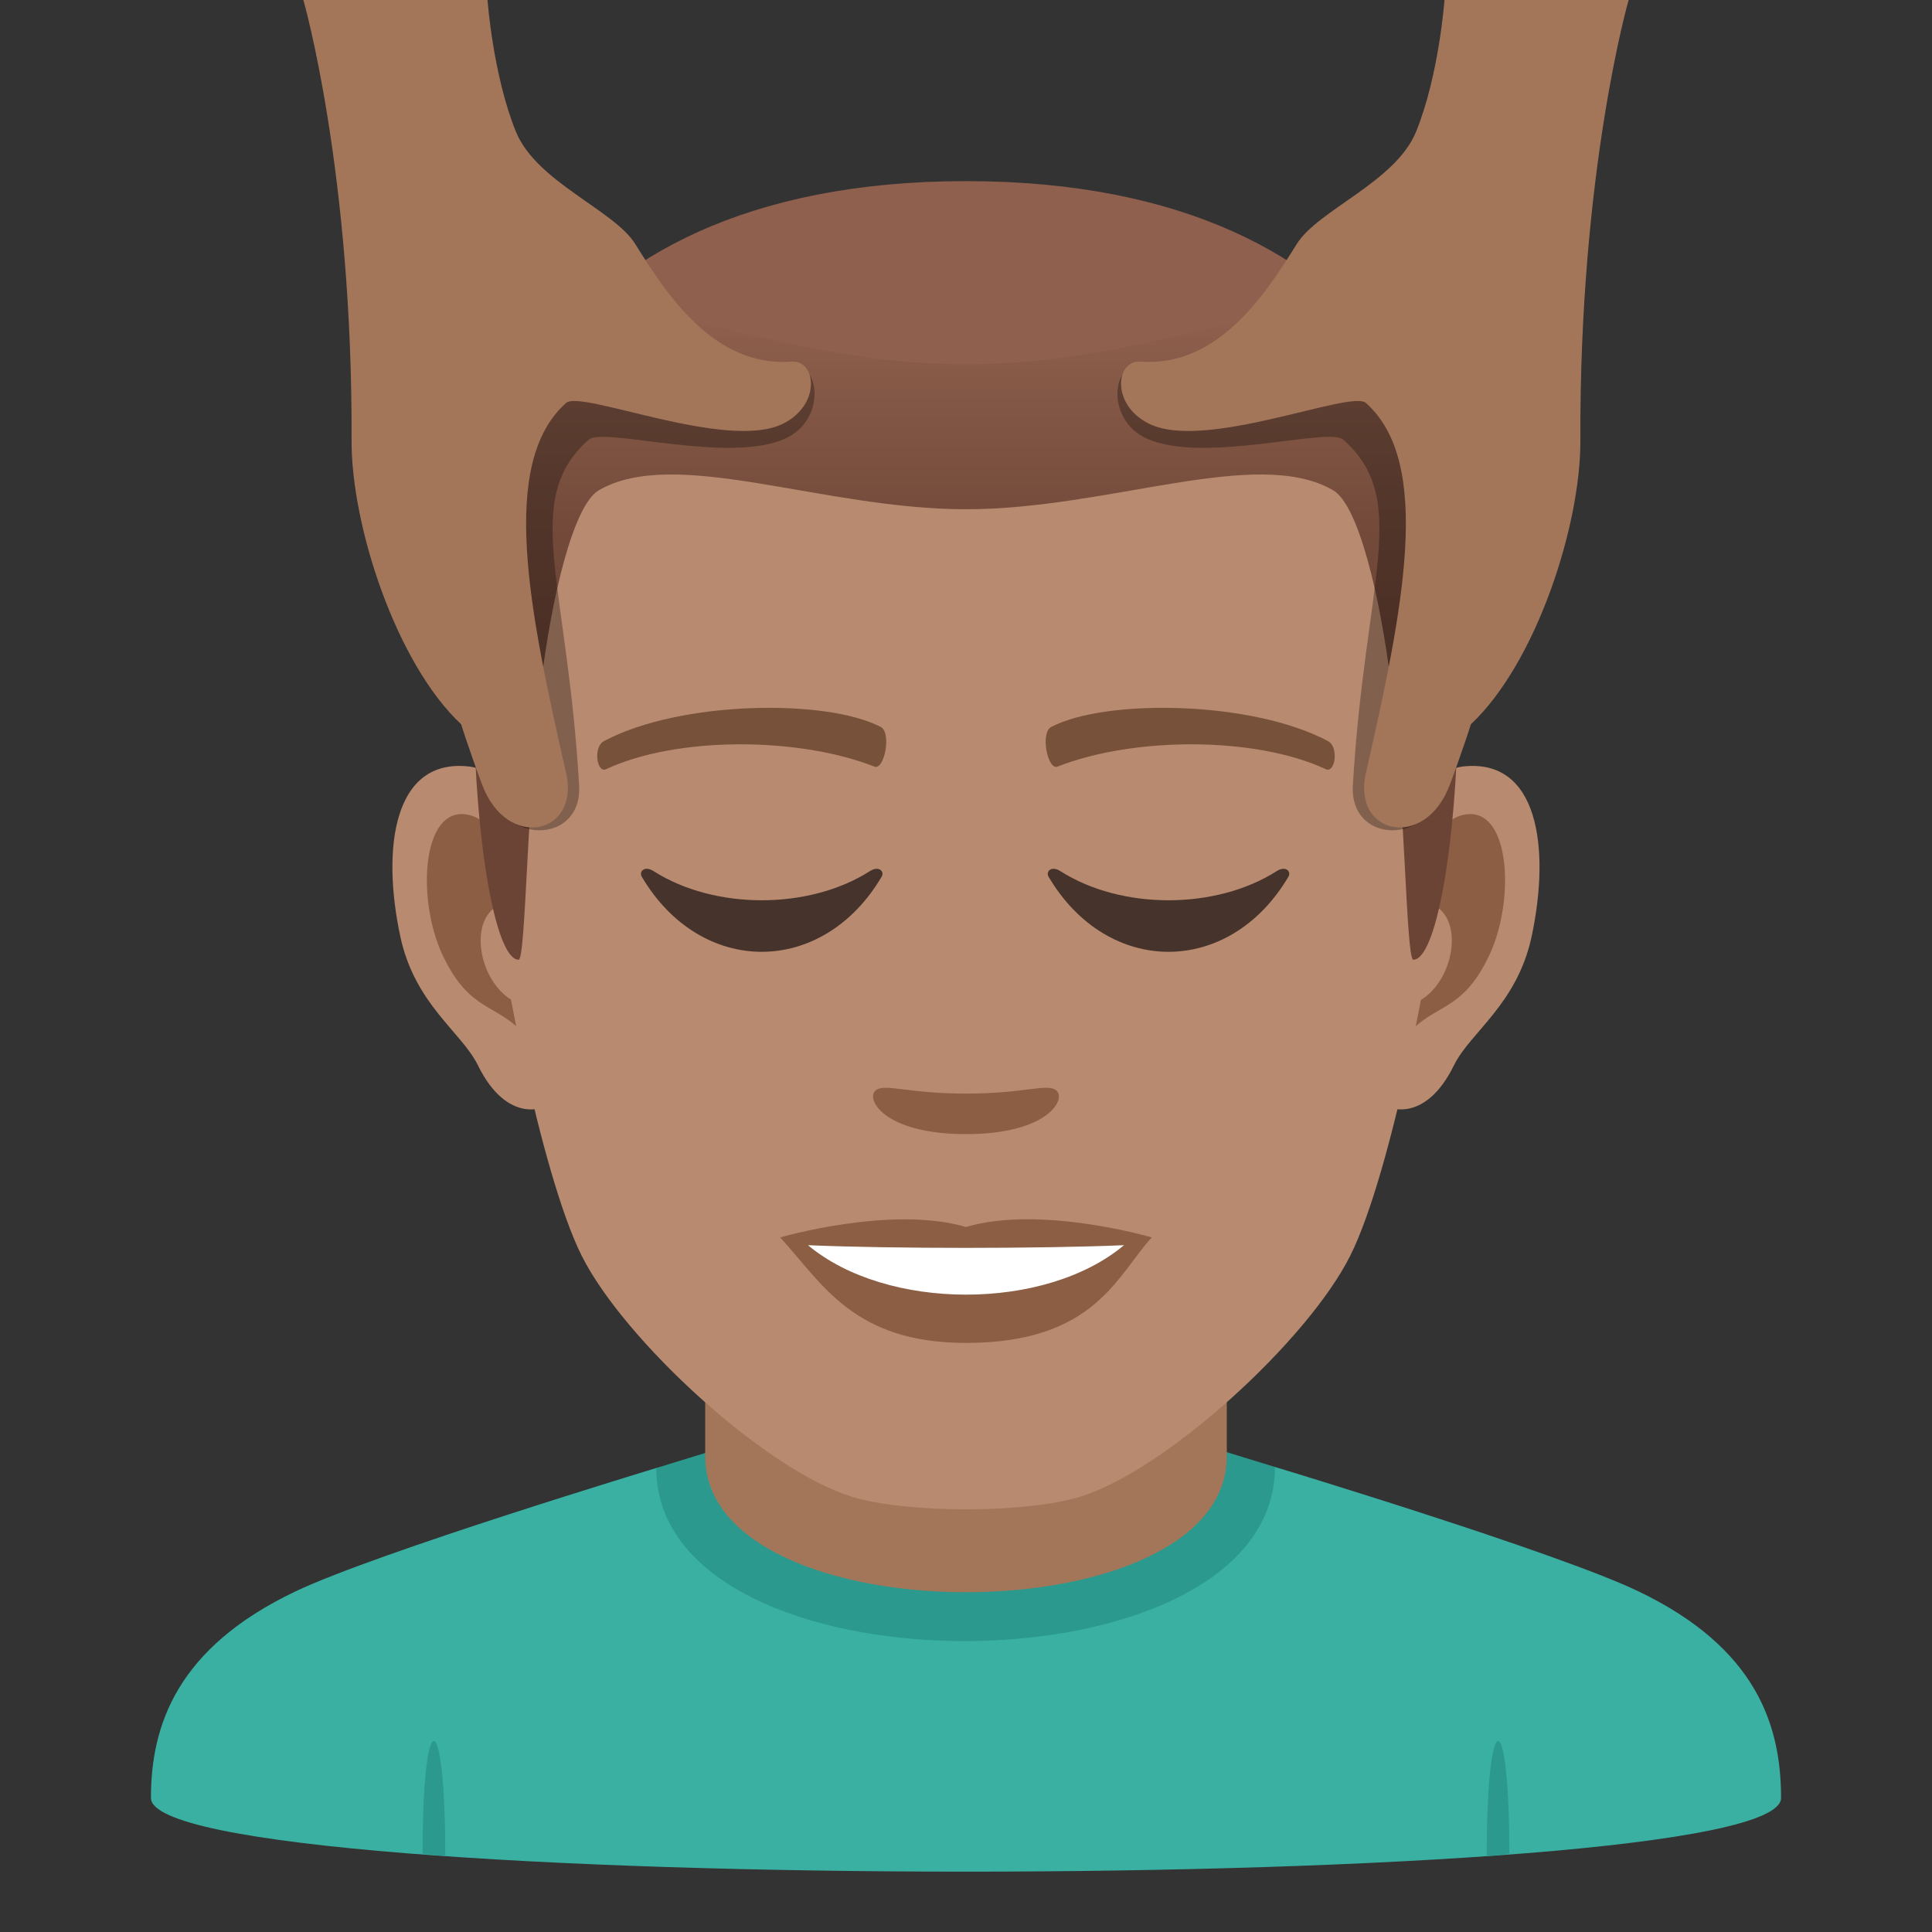 <?xml version="1.0" encoding="utf-8"?>
<!-- Generator: Adobe Illustrator 15.0.0, SVG Export Plug-In . SVG Version: 6.00 Build 0)  -->
<!DOCTYPE svg PUBLIC "-//W3C//DTD SVG 1.1//EN" "http://www.w3.org/Graphics/SVG/1.1/DTD/svg11.dtd">
<svg version="1.1" id="Layer_1" xmlns:x="http://ns.adobe.com/Extensibility/1.0/" xmlns:i="http://ns.adobe.com/AdobeIllustrator/10.0/" xmlns:graph="http://ns.adobe.com/Graphs/1.0/"
	 xmlns="http://www.w3.org/2000/svg" xmlns:xlink="http://www.w3.org/1999/xlink" xmlns:a="http://ns.adobe.com/AdobeSVGViewerExtensions/3.0/"
	 x="0px" y="0px" width="64px" height="64px" viewBox="0 0 64 64" enable-background="new 0 0 64 64" xml:space="preserve">
<rect x="0" y="0" width="64" height="64" fill="#333333" stroke="none"/>
<path fill="#3AB0A2" d="M9.786,52.718C12.488,51.43,21.74,48.63,21.74,48.63l20.494-0.035c0,0,9.355,2.827,12.041,4.12
	C58.18,54.587,59,57.144,59,59.56c0,3.254-54,3.254-54,0C5,57.14,5.871,54.583,9.786,52.718z"/>
<path fill="#2B998D" d="M14.75,61.483l-0.751-0.066C13.999,56.382,14.75,56.448,14.75,61.483z"/>
<path fill="#2B998D" d="M49.999,61.417l-0.749,0.066C49.25,56.448,49.999,56.382,49.999,61.417z"/>
<path fill="#2B998D" d="M21.74,48.63c0,7.668,20.494,7.633,20.494-0.035l-1.844-0.566H23.695L21.74,48.63z"/>
<path fill="#A3765A" d="M23.36,48.243c0,6.002,17.279,6.002,17.279,0c0-2.043,0-6.641,0-6.641H23.36
	C23.36,41.603,23.36,46.2,23.36,48.243z"/>
<path id="Path_1784_" fill="#B88A6F" d="M48.439,25.394c-2.545,0.307-4.383,8.814-2.781,11.061c0.225,0.313,1.535,0.814,2.508-1.168
	c0.539-1.098,2.092-2.014,2.574-4.277C51.357,28.108,50.973,25.087,48.439,25.394z"/>
<path id="Path_1783_" fill="#B88A6F" d="M15.559,25.394c2.545,0.307,4.383,8.814,2.781,11.061c-0.225,0.313-1.535,0.814-2.51-1.168
	c-0.537-1.098-2.092-2.014-2.572-4.277C12.639,28.108,13.025,25.087,15.559,25.394z"/>
<path id="Path_1782_" fill="#8C5F44" d="M48.371,27.022c-0.664,0.209-1.389,1.221-1.781,2.898c2.32-0.498,1.74,3.361-0.277,3.434
	c0.02,0.389,0.045,0.787,0.094,1.207c0.971-1.408,1.959-0.844,2.938-2.939C50.225,29.733,50.016,26.509,48.371,27.022z"/>
<path id="Path_1781_" fill="#8C5F44" d="M17.408,29.917c-0.395-1.676-1.117-2.686-1.781-2.895c-1.643-0.514-1.855,2.711-0.973,4.6
	c0.979,2.096,1.967,1.531,2.939,2.939c0.047-0.42,0.074-0.82,0.09-1.209C15.688,33.259,15.115,29.446,17.408,29.917z"/>
<path id="Path_1780_" fill="#B88A6F" d="M31.998,9.034c-11.027,0-16.34,8.328-15.676,19.908c0.133,2.33,1.582,9.93,2.947,12.656
	c1.398,2.789,6.074,7.09,8.938,7.98c1.811,0.561,5.773,0.561,7.582,0c2.865-0.891,7.543-5.191,8.939-7.98
	c1.369-2.727,2.814-10.324,2.945-12.656C48.342,17.362,43.029,9.034,31.998,9.034z"/>
<path id="Path_1779_" fill="#78513A" d="M43.98,24.544c-2.521-1.336-7.348-1.4-9.146-0.469c-0.387,0.178-0.131,1.441,0.193,1.322
	c2.504-0.99,6.547-1.012,8.893,0.084C44.232,25.624,44.363,24.729,43.98,24.544z"/>
<path id="Path_1778_" fill="#78513A" d="M20.018,24.544c2.521-1.336,7.346-1.4,9.146-0.469c0.385,0.178,0.131,1.441-0.193,1.322
	c-2.51-0.99-6.547-1.012-8.895,0.084C19.766,25.624,19.637,24.729,20.018,24.544z"/>
<path id="Path_1777_" fill="#8C5F44" d="M34.975,36.108c-0.314-0.219-1.053,0.119-2.977,0.119c-1.92,0-2.66-0.338-2.975-0.119
	c-0.377,0.266,0.223,1.461,2.975,1.461C34.752,37.569,35.354,36.374,34.975,36.108z"/>
<path id="Path_1776_" fill="#8C5F44" d="M31.998,40.646c-2.479-0.729-6.154,0.346-6.154,0.346c1.398,1.521,2.424,3.494,6.154,3.494
	c4.275,0,5.002-2.24,6.156-3.494C38.154,40.991,34.479,39.911,31.998,40.646z"/>
<path id="Path_1775_" fill="#FFFFFF" d="M26.766,41.249c2.602,2.176,7.852,2.191,10.467,0
	C34.461,41.366,29.557,41.368,26.766,41.249z"/>
<path fill="#8F604D" d="M46.084,11.793C43.67,8.532,39.252,6,31.998,6c-7.252,0-11.668,2.532-14.082,5.793
	C14.498,16.409,49.5,16.409,46.084,11.793z"/>
<linearGradient id="SVGID_1_" gradientUnits="userSpaceOnUse" x1="32" y1="31.792" x2="32" y2="10.412">
	<stop  offset="0.5" style="stop-color:#6B4435"/>
	<stop  offset="0.679" style="stop-color:#744B3B"/>
	<stop  offset="0.971" style="stop-color:#8C5E4B"/>
	<stop  offset="1" style="stop-color:#8F604D"/>
	<a:midPointStop  offset="0.5" style="stop-color:#6B4435"/>
	<a:midPointStop  offset="0.6" style="stop-color:#6B4435"/>
	<a:midPointStop  offset="1" style="stop-color:#8F604D"/>
</linearGradient>
<path fill="url(#SVGID_1_)" d="M46.084,11.793c-2.414-3.261-6.832,0.275-14.086,0.275c-7.252,0-11.668-3.536-14.082-0.275
	c-3.418,4.616-2.258,19.999-0.736,19.999c0.24,0,0.275-5.381,0.736-9.104c0.373-3.029,1.094-5.969,1.924-6.449
	c2.531-1.467,7.412,0.631,12.158,0.631s9.629-2.098,12.162-0.631c0.828,0.48,1.547,3.42,1.924,6.449
	c0.459,3.723,0.494,9.104,0.734,9.104C48.34,31.792,49.5,16.409,46.084,11.793z"/>
<path fill="#45332C" d="M28.814,28.859c-2.016,1.285-5.145,1.285-7.16,0c-0.309-0.197-0.492,0.016-0.395,0.182
	c1.957,3.318,5.99,3.318,7.947,0C29.307,28.875,29.121,28.662,28.814,28.859z"/>
<path fill="#45332C" d="M42.289,28.859c-2.016,1.285-5.145,1.285-7.16,0c-0.309-0.197-0.49,0.016-0.395,0.182
	c1.957,3.318,5.99,3.318,7.947,0C42.781,28.875,42.596,28.662,42.289,28.859z"/>
<path opacity="0.3" d="M26.328,12.152c-2.59,0.191-13.893-5.953-13.932,2.955c-0.012,2.814,3.393,8.486,3.537,10.148
	c0.25,2.875,3.371,2.84,3.252,0.771c-0.396-6.791-1.928-9.469,0.314-11.459c0.496-0.439,4.701,0.84,6.559-0.061
	C27.344,13.883,27.148,12.094,26.328,12.152z"/>
<path fill="#A3765A" d="M26.223,11.98c-2.59,0.191-4.166-2.273-5.182-3.9c-0.705-1.129-3.271-2.049-3.951-3.719
	C16.328,2.486,16.15,0,16.15,0h-6.1c0,0,1.635,5.68,1.596,14.586c-0.012,2.814,1.467,7.379,3.629,9.406c0,0,0.25,0.803,0.693,1.992
	c0.828,2.221,3.246,1.656,2.787-0.365c-1.225-5.383-2.242-10.283,0-12.273c0.496-0.439,5.311,1.6,7.168,0.697
	C27.209,13.42,27.043,11.922,26.223,11.98z"/>
<path opacity="0.3" d="M37.67,12.152c2.592,0.191,13.895-5.953,13.932,2.955c0.014,2.814-3.391,8.486-3.535,10.148
	c-0.25,2.875-3.373,2.84-3.252,0.771c0.395-6.791,1.928-9.469-0.314-11.459c-0.496-0.439-4.703,0.84-6.559-0.061
	C36.656,13.883,36.852,12.094,37.67,12.152z"/>
<path fill="#A3765A" d="M37.775,11.98c2.592,0.191,4.168-2.273,5.184-3.9c0.703-1.129,3.271-2.049,3.951-3.719
	C47.672,2.486,47.85,0,47.85,0h6.1c0,0-1.635,5.68-1.598,14.586c0.014,2.814-1.465,7.379-3.627,9.406c0,0-0.25,0.803-0.693,1.992
	c-0.828,2.221-3.248,1.656-2.787-0.365c1.223-5.383,2.242-10.283,0-12.273c-0.496-0.439-5.313,1.6-7.168,0.697
	C36.791,13.42,36.957,11.922,37.775,11.98z"/>
</svg>
